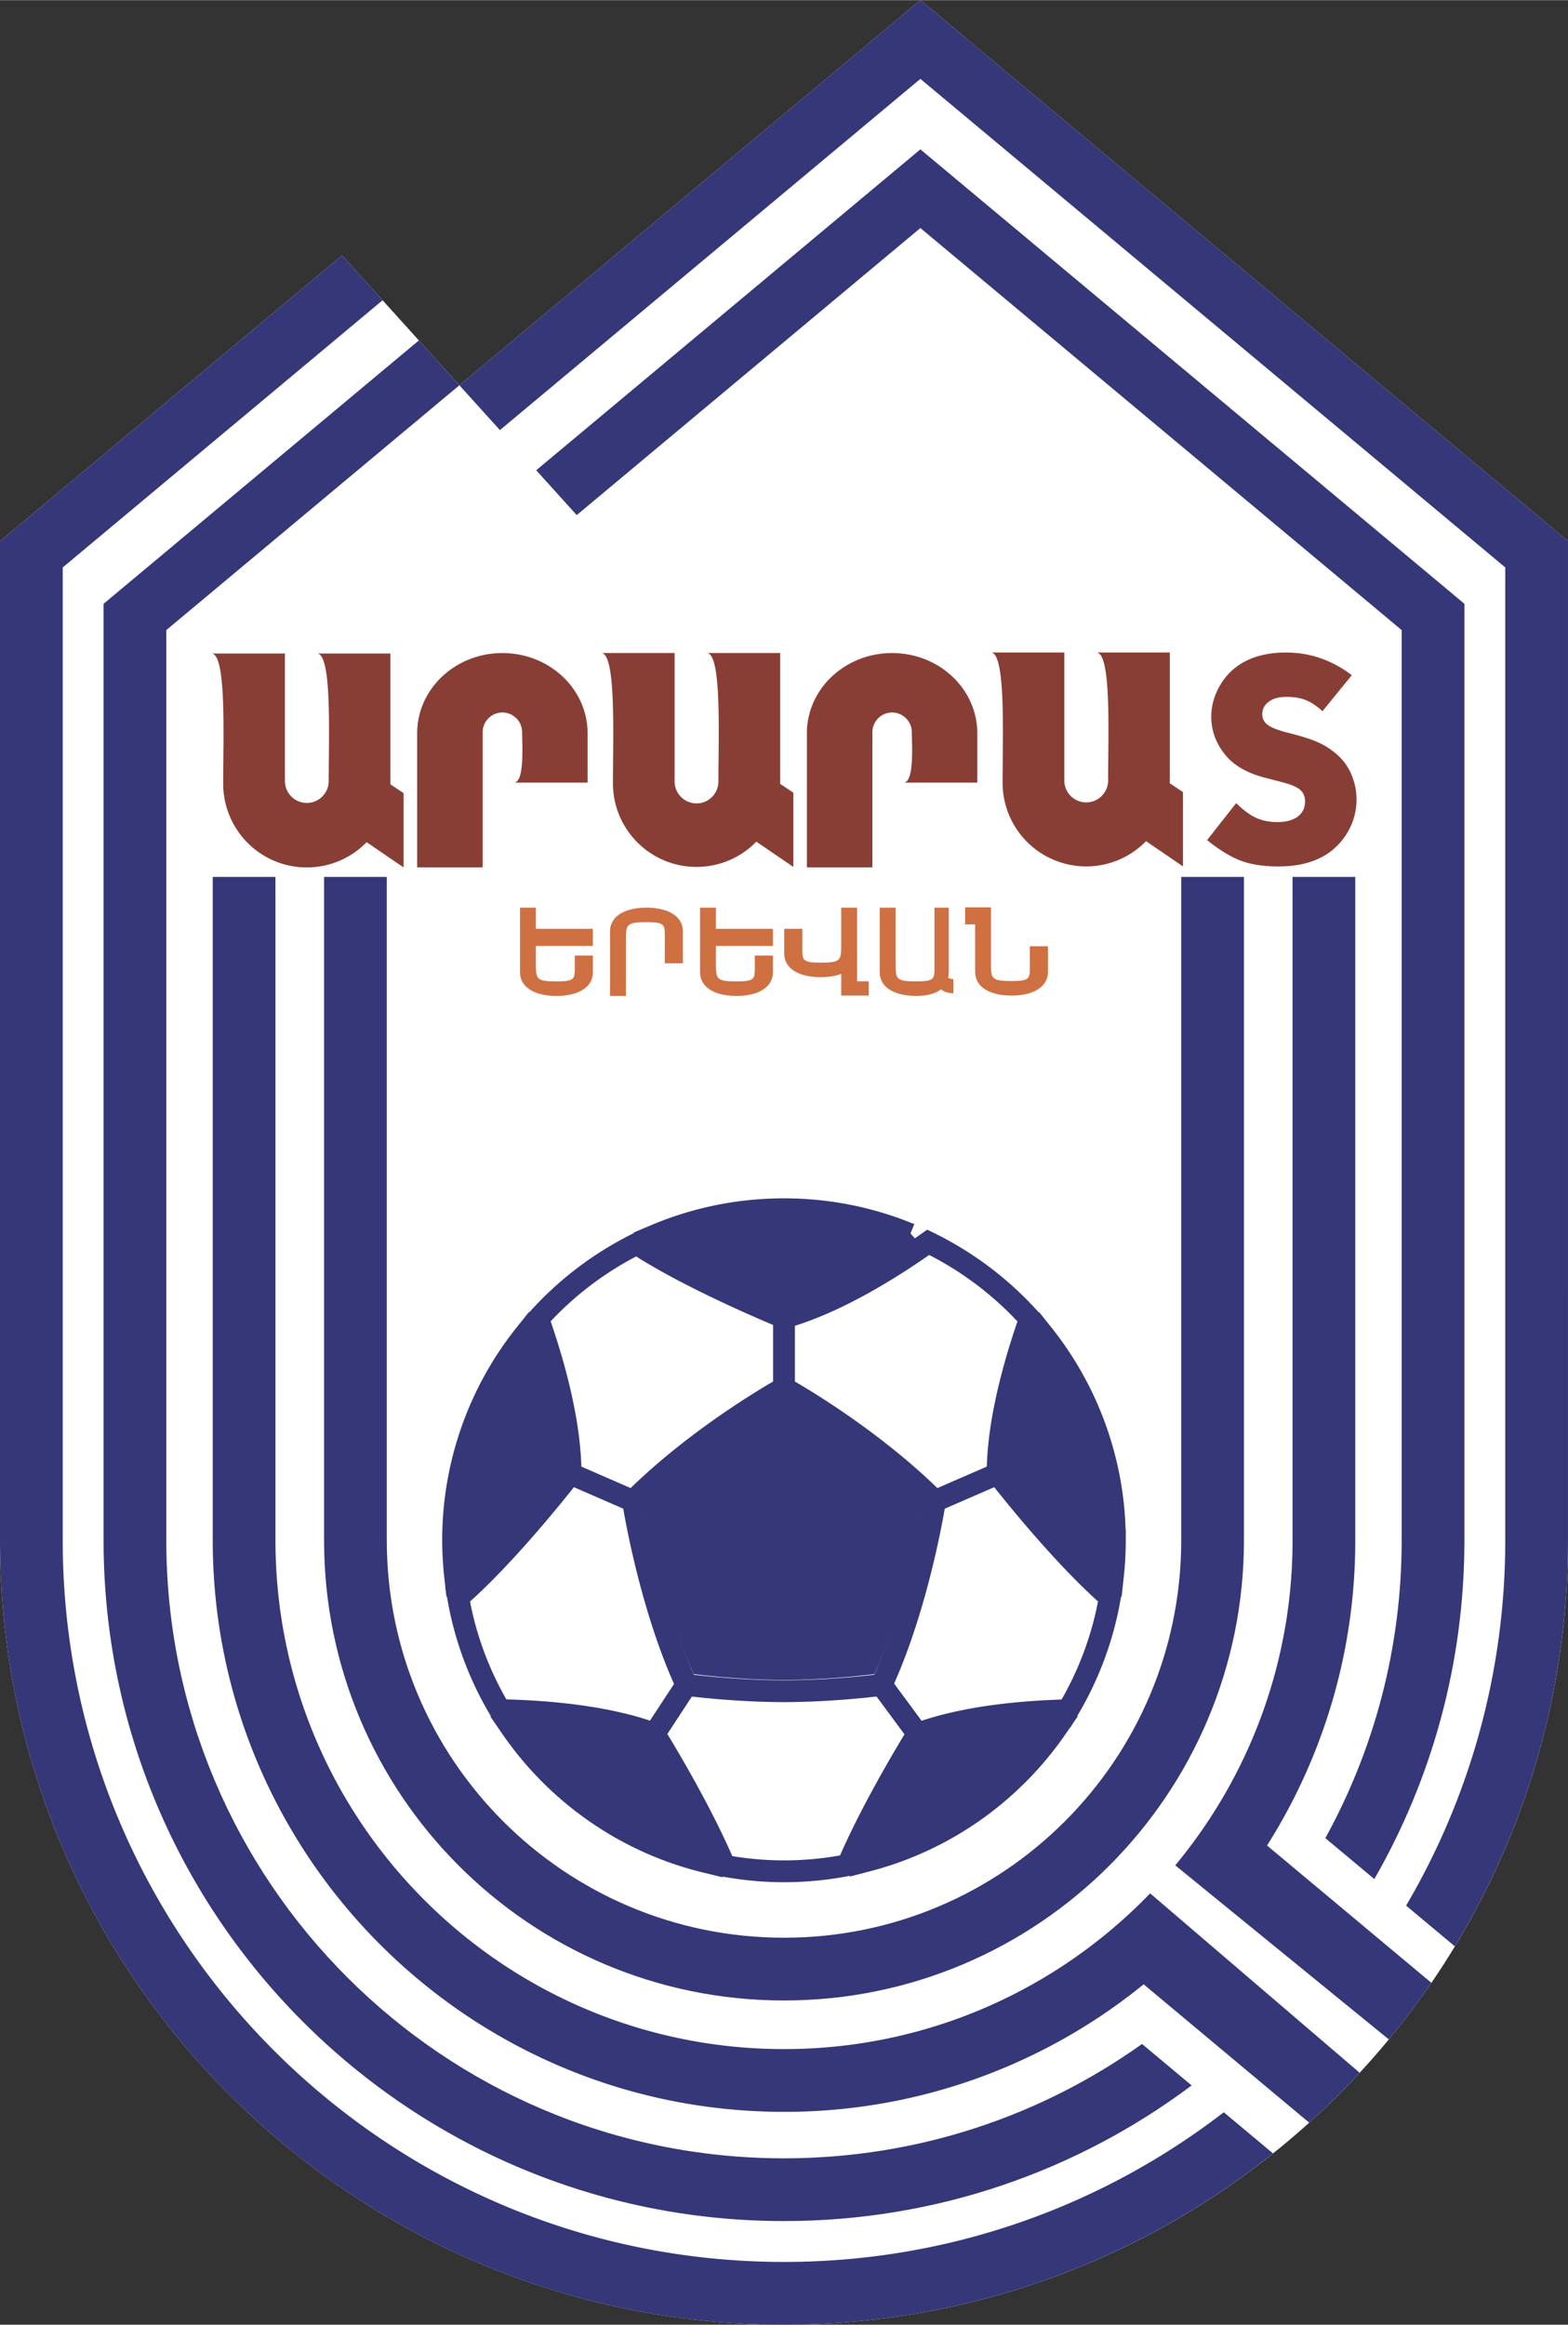 <svg xmlns="http://www.w3.org/2000/svg" width="1687" height="2500" viewBox="0 0 143.617 212.797"><rect x="0" y="0" width="143.617" height="212.797" fill="#333333" stroke="none"/><path d="M84.3 0L42.077 35.252 31.329 23.367 0 49.524v91.465c0 39.658 32.15 71.808 71.808 71.808 39.659 0 71.809-32.149 71.809-71.808V49.524L84.3 0z" fill="#fff"/><path d="M113.936 80.261v60.729c0 23.266-18.861 42.127-42.127 42.127-23.266 0-42.127-18.861-42.127-42.127V80.261h5.745v60.729c0 20.094 16.29 36.382 36.382 36.382 20.094 0 36.383-16.289 36.383-36.382V80.261h5.744z" fill="#353779"/><path d="M105.344 173.31a45.499 45.499 0 0 1-1.744 1.715c-8.323 7.778-19.5 12.542-31.792 12.542-25.724 0-46.578-20.854-46.578-46.578V80.261h-5.745v60.729c0 28.897 23.425 52.322 52.322 52.322a52.096 52.096 0 0 0 32.943-11.675l15.162 12.664a72.429 72.429 0 0 0 4.621-4.569l-19.189-16.422z" fill="#353779"/><path d="M71.808 197.566c-31.246 0-56.576-25.33-56.576-56.577V57.666l26.845-22.414-3.712-4.104L9.487 55.259v85.73c0 34.419 27.902 62.322 62.321 62.322 14.006 0 26.931-4.62 37.337-12.418l-4.544-3.795c-9.25 6.591-20.568 10.468-32.793 10.468z" fill="#353779"/><path d="M5.745 140.989V51.931l29.296-24.459-3.711-4.104L0 49.524v91.465c0 39.658 32.15 71.808 71.808 71.808 16.941 0 32.508-5.871 44.787-15.683l-4.507-3.764c-11.148 8.591-25.116 13.702-40.28 13.702-36.486.001-66.063-29.577-66.063-66.063zM116.052 168.929a52.08 52.08 0 0 0 8.08-27.939V80.261h-5.745v60.729a46.36 46.36 0 0 1-8.966 27.473 46.129 46.129 0 0 1-1.777 2.281l19.562 15.939a72.21 72.21 0 0 0 3.897-5.183l-15.051-12.571z" fill="#353779"/><path d="M134.13 55.259L84.3 13.656 49.113 43.034l3.711 4.104L84.3 20.859l44.084 36.807v83.323c0 9.886-2.538 19.178-6.994 27.265l4.488 3.747c5.249-9.133 8.251-19.722 8.251-31.012v-85.73z" fill="#353779"/><path d="M143.617 49.524L84.3 0 42.077 35.252l3.712 4.105L84.3 7.204l53.572 44.728v89.058c0 12.204-3.312 23.633-9.083 33.443l4.465 3.729c6.575-10.844 10.362-23.565 10.362-37.172l.001-91.466z" fill="#353779"/><g fill="#893e35"><path d="M36.967 72.591l-1.21-.807.002-.049V59.809h-6.726c1.389 0 1.074 7.487 1.074 11.717a2.006 2.006 0 0 1-4.011 0V59.809h-6.727c1.39 0 1.074 7.696 1.074 11.926a7.66 7.66 0 0 0 7.658 7.659 7.64 7.64 0 0 0 5.479-2.312l3.388 2.312v-6.803zM72.662 72.544l-1.209-.807.002-.05V59.762h-6.727c1.39 0 1.074 7.487 1.074 11.717a2.006 2.006 0 1 1-4.011 0V59.762h-6.727c1.39 0 1.075 7.696 1.075 11.925a7.658 7.658 0 0 0 7.658 7.659 7.631 7.631 0 0 0 5.478-2.312l3.388 2.312v-6.802zM108.357 72.498l-1.21-.807.002-.049V59.716h-6.727c1.389 0 1.073 7.487 1.073 11.717a2.006 2.006 0 1 1-4.012 0V59.716h-6.727c1.389 0 1.074 7.696 1.074 11.926a7.659 7.659 0 0 0 7.658 7.658 7.636 7.636 0 0 0 5.479-2.312l3.388 2.312v-6.802zM47.075 71.627c.997 0 .746-3.615.746-4.612a1.805 1.805 0 0 0-3.611 0v12.377h-6V67.109c0-4.054 3.494-7.341 7.804-7.341 4.311 0 7.805 3.287 7.805 7.341v4.517h-6.744zM82.769 71.627c.997 0 .746-3.615.746-4.612a1.805 1.805 0 0 0-3.61 0v12.377h-6V67.109c0-4.054 3.494-7.341 7.805-7.341 4.31 0 7.804 3.287 7.804 7.341v4.517h-6.745zM110.56 76.891l2.663-3.385c.665.646 1.278 1.097 1.837 1.352.56.255 1.207.382 1.944.382.79 0 1.41-.167 1.857-.502.448-.335.672-.796.672-1.383 0-.568-.235-.985-.706-1.252a4.303 4.303 0 0 0-.773-.337c-.248-.078-.976-.273-2.184-.584-1.633-.429-2.836-1.113-3.608-2.052-.879-1.058-1.319-2.239-1.319-3.543 0-.793.176-1.571.527-2.333a5.85 5.85 0 0 1 1.436-1.949c1.21-1.058 2.839-1.587 4.887-1.587 2.182 0 4.189.691 6.023 2.072l-2.686 3.3c-.534-.482-1.044-.821-1.53-1.017-.485-.196-1.065-.294-1.742-.294-.632 0-1.13.115-1.496.344-.499.304-.748.72-.748 1.252 0 .413.18.746.542.998.361.252 1.006.493 1.934.722 1.124.283 1.996.562 2.616.836.62.274 1.197.643 1.733 1.108a4.914 4.914 0 0 1 1.324 1.814c.321.734.482 1.508.482 2.318 0 1.342-.418 2.56-1.255 3.654-1.273 1.652-3.236 2.477-5.889 2.477-1.354 0-2.496-.172-3.426-.514-.927-.345-1.967-.977-3.115-1.897z"/></g><g fill="#cf7043"><path d="M54.305 86.579v-1.565h-5.223v-1.938h-1.453v5.885c0 1.503 1.495 2.195 3.338 2.195 1.844 0 3.338-.692 3.338-2.195v-1.504h-1.661v.642c0 1.503.143 1.724-1.701 1.724s-1.86-.22-1.86-1.724v-1.52h5.222zM70.794 86.579v-1.565h-5.222v-1.938h-1.453v5.885c0 1.503 1.495 2.195 3.338 2.195 1.844 0 3.337-.692 3.337-2.195v-1.504h-1.661v.642c0 1.503.143 1.724-1.701 1.724s-1.86-.22-1.86-1.724v-1.52h5.222zM57.327 91.156h-1.453v-5.885c0-1.503 1.494-2.196 3.338-2.196s3.337.692 3.337 2.196v2.898h-1.661v-2.037c0-1.503.142-1.724-1.701-1.724-1.844 0-1.86.22-1.86 1.724v5.024zM94.327 86.609v1.457c0 1.503.143 1.724-1.701 1.724-1.843 0-1.86-.22-1.86-1.724v-5.023h-2.371v1.561h.918v4.324c0 1.503 1.494 2.195 3.338 2.195s3.337-.692 3.337-2.195v-2.319h-1.661zM78.504 89.817v-6.742h-1.453v3.307c0 1.504-.017 1.724-1.86 1.724-1.844 0-1.702-.22-1.702-1.724v-1.369h-1.661v2.231c0 1.503 1.494 2.196 3.338 2.196.699 0 1.348-.101 1.884-.306v1.989h2.523v-1.306h-1.069zM86.843 89.498c.037-.167.056-.345.056-.538v-5.885H85.59v5.023c0 1.503.142 1.724-1.702 1.724s-1.86-.22-1.86-1.724v-5.023h-1.453v5.885c0 1.503 1.494 2.195 3.337 2.195.986 0 1.769-.2 2.287-.614.396.402 1.12.364 1.12.364v-1.298a.93.93 0 0 1-.476-.109z"/></g><g><path d="M97.812 156.551a30.093 30.093 0 0 0 3.843-10.342c-4.742-4.121-10.28-11.308-10.28-11.308 0-4.848 1.654-10.491 2.957-14.181a30.418 30.418 0 0 0-9.315-7.01c-3.185 2.258-8.369 5.547-13.208 6.897 0 0-8.234-3.332-13.487-6.754a30.407 30.407 0 0 0-9.026 6.855c1.302 3.69 2.96 9.339 2.96 14.192 0 0-5.547 7.198-10.292 11.318a30.1 30.1 0 0 0 3.836 10.323c3.912.074 9.666.5 14.14 2.161 0 0 4.053 6.482 6.431 12.094 1.765.319 3.58.496 5.438.496 1.999 0 3.949-.199 5.839-.568 2.382-5.595 6.401-12.022 6.401-12.022 4.333-1.608 9.865-2.057 13.763-2.151zm-26.004-1.748c-4.588 0-8.935-.576-8.935-.576-3.452-7.48-4.891-16.831-4.891-16.831 6.114-6.114 13.826-10.358 13.826-10.358s7.713 4.245 13.827 10.358c0 0-1.439 9.351-4.892 16.831 0 0-4.346.576-8.935.576z" fill="none" stroke="#353779" stroke-width="2"/><path d="M41.689 144.302c3.96-3.053 9.192-9.842 9.192-9.842 0-4.367-1.678-9.542-2.741-12.384a30.17 30.17 0 0 0-6.451 22.226zM95.486 122.088c-1.064 2.844-2.738 8.01-2.738 12.372 0 0 5.222 6.775 9.181 9.833.118-1.085.183-2.187.183-3.303a30.166 30.166 0 0 0-6.626-18.902zM64.56 170.414c-1.814-4.664-5.512-10.577-5.512-10.577-3.957-1.469-9.165-1.73-12.25-1.739 4.147 6.049 10.43 10.515 17.762 12.316zM79.467 170.314c7.157-1.864 13.281-6.279 17.35-12.214-3.118.029-8.075.325-11.876 1.736-.001.001-3.646 5.831-5.474 10.478zM60.048 113.054c4.044 2.966 11.816 6.111 11.816 6.111 4.39-1.224 9.134-4.444 11.499-6.193a30.212 30.212 0 0 0-11.555-2.287c-4.17.001-8.144.844-11.76 2.369z" fill="#353779" stroke="#353779" stroke-width="2"/><path d="M71.808 128.066s-7.141 3.93-12.802 9.59c0 0 1.333 8.658 4.529 15.584 0 0 4.025.533 8.272.533 4.249 0 8.273-.533 8.273-.533 3.196-6.926 4.529-15.584 4.529-15.584-5.659-5.66-12.801-9.59-12.801-9.59z" fill="#353779"/><path fill="none" stroke="#353779" stroke-width="2" d="M71.808 120.607v6.431M91.375 134.901l-5.74 2.495M57.982 137.396l-5.727-2.495M59.939 158.703l2.935-4.476M84.049 158.703l-3.306-4.476"/></g></svg>